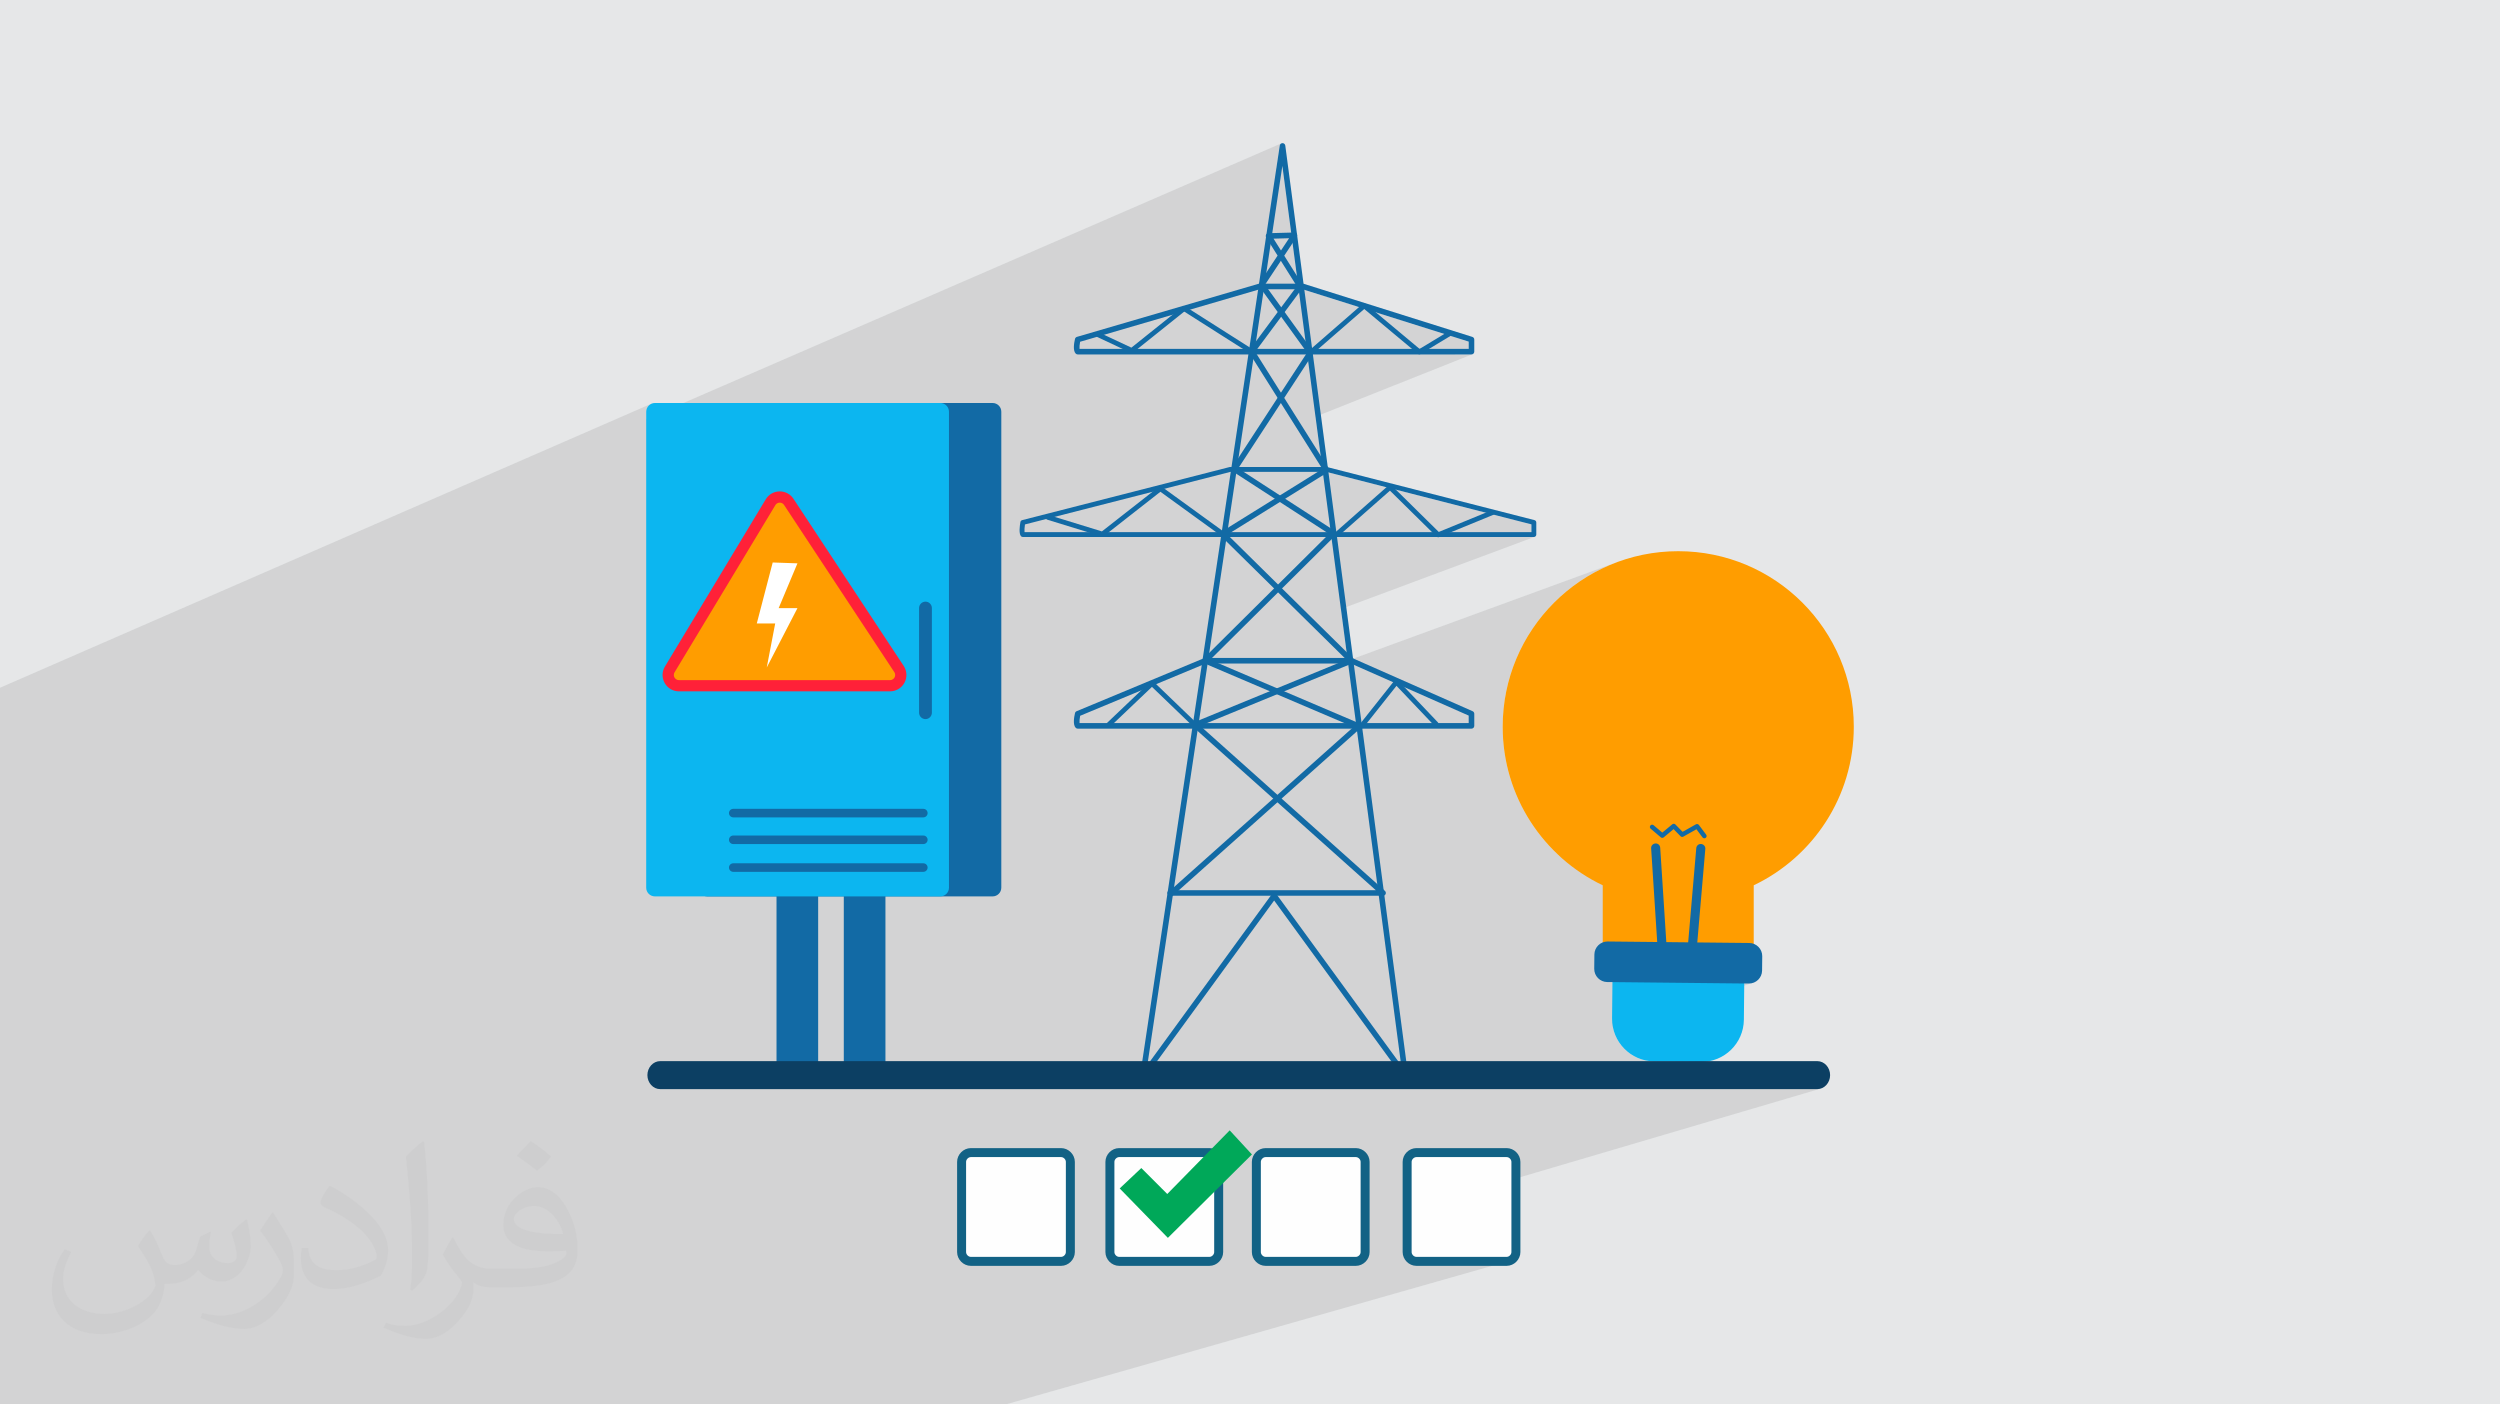 <?xml version="1.0" encoding="UTF-8"?>
<!DOCTYPE svg PUBLIC "-//W3C//DTD SVG 1.1//EN" "http://www.w3.org/Graphics/SVG/1.1/DTD/svg11.dtd">
<!-- Creator: CorelDRAW 2020 (64-Bit) -->
<svg xmlns="http://www.w3.org/2000/svg" xml:space="preserve" width="94.192mm" height="52.917mm" version="1.1" style="shape-rendering:geometricPrecision; text-rendering:geometricPrecision; image-rendering:optimizeQuality; fill-rule:evenodd; clip-rule:evenodd"
viewBox="0 0 9404.92 5283.66"
 xmlns:xlink="http://www.w3.org/1999/xlink"
 xmlns:xodm="http://www.corel.com/coreldraw/odm/2003">
 <defs>
  <style type="text/css">
   <![CDATA[
    .str0 {stroke:#126285;stroke-width:33.81;stroke-miterlimit:22.926}
    .fil11 {fill:#00A859}
    .fil0 {fill:#E6E7E8}
    .fil10 {fill:#FEFEFE}
    .fil3 {fill:#FF9D00}
    .fil4 {fill:#126AA5;fill-rule:nonzero}
    .fil9 {fill:#0C3F63;fill-rule:nonzero}
    .fil5 {fill:#0CB6F0;fill-rule:nonzero}
    .fil7 {fill:#FF2138;fill-rule:nonzero}
    .fil6 {fill:#FF9D00;fill-rule:nonzero}
    .fil8 {fill:white;fill-rule:nonzero}
    .fil2 {fill:#373435;fill-opacity:0.031}
    .fil1 {fill:#2B2A29;fill-opacity:0.102}
   ]]>
  </style>
 </defs>
 <g id="Layer_x0020_1">
  <polygon class="fil0" points="-0,0 9404.92,0 9404.92,5283.66 -0,5283.66 "/>
  <path class="fil1" d="M1013.25 5283.66l-6.34 0 -59.43 0 -35.59 0 -21.88 0 -14.82 0 -40.59 0 -82.92 0 -57.45 0 -13.52 0 -77.75 0 -111.35 0 -6.95 0 -36.02 0 -81.96 0 -232.13 0 -73.08 0 -57.44 0 -4.03 0 0 -42.64 0 -11.34 0 -0.43 0 -34.67 0 -21.62 0 -3.46 0 -17.87 0 -38.65 0 -3.34 0 -4.34 0 -6.02 0 -11.79 0 -10.97 0 -47.18 0 -16.99 0 -22.58 0 -1.7 0 -42.34 0 -57.81 0 -0.73 0 -4.44 0 -16.2 0 -0.5 0 -18.23 0 -158.15 0 -0.5 0 -0.9 0 -1.67 0 -17.66 0 -23.06 0 -1.6 0 -0.71 0 -10.54 0 -5.42 0 -1.71 0 -21.27 0 -1.6 0 -34.72 0 -1.21 0 -1.39 0 -6.92 0 -8.46 0 -24.51 0 -9.91 0 -19.17 0 -22.76 0 -14.94 0 -4.46 0 -0.36 0 -17.3 0 -2.8 0 -9.87 0 -19.22 0 -29.06 0 -0.61 0 -0.83 0 -11.05 0 -8.61 0 -0.91 0 -1.24 0 -3.25 0 -3.52 0 -0.86 0 -4.41 0 -0.31 0 -4.25 0 -19.27 0 -12.24 0 -22.62 0 -2.42 0 -6.38 0 -0.69 0 -7.36 0 -0.93 0 -20.01 0 -3.53 0 -1.97 0 -3.05 0 -40.9 0 -7.64 0 -3.07 0 -1.23 0 -2.49 0 -3.03 0 -1.67 0 -4.57 0 -0.07 0 -0.49 0 -0.4 0 -5.11 0 -12.13 0 -23.76 0 -48.49 0 -0.97 0 -18.1 0 -0.52 0 -4.15 0 -11.58 0 -5.28 0 -15.34 0 -14.58 0 -70.26 0 -5.28 0 -0.65 0 -6.14 0 -3.7 0 -4.25 0 -29.35 0 -14.01 0 -6 0 -2.47 0 -8.46 0 -8.88 0 -4.47 0 -4.5 0 -0.51 0 -12.76 0 -8.5 0 -18.38 0 -1.18 0 -0.14 0 -11.46 0 -62.04 0 -3.15 0 -0.79 0 -7.08 0 -50.86 0 -13.97 0 -0.35 0 -4.06 0 -11.08 0 -1.57 0 -0.71 0 -28.15 0 -1.38 0 -12.75 0 -10.79 0 -14.33 0 -3.87 0 -12.12 0 -5.63 0 -6.64 0 -0.66 0 -14.17 0 -6.46 0 -4.44 0 -0.16 0 -1.7 0 -0.39 0 -11.64 0 -4 0 -9.18 0 -11.97 0 -4.27 0 -12.81 0 -17.91 0 -0.09 0 -99.79 0 -0.46 0 -0.14 0 -4.96 0 -4.92 0 -5.57 0 -21.2 0 -38.78 0 -2.26 0 -1.54 0 -2 0 -9.61 0 -2.39 0 -0.44 0 -121.01 0 -2.11 0 -1.27 0 -4.35 0 -3.08 0 -0.15 0 -2.81 0 -1.49 0 -1.17 0 -4.6 0 -0.89 0 -2.75 0 -0.34 0 -3.07 0 -7.41 0 -7.26 0 -8.88 0 -4.66 0 -2.13 0 -7.18 0 -21.99 0 -5.46 0 -5.31 0 -3.81 0 -3.6 0 -14.58 0 -10.47 0 -1.18 0 -4.63 0 -2.8 0 -7.58 0 -4.01 0 -1.66 0 -22.16 0 -5.73 0 -3.24 0 -7.88 0 -8.29 0 -23.95 0 -0.67 0 -162.34 0 -18.18 0 -12.44 0 -20.51 0 -19.49 0 -27.86 0 -4.5 0 -25.68 0 -19.57 2451.01 -1068.76 -5.56 3.03 -4.85 4 -4 4.85 -3.03 5.56 -1.91 6.15 -0.67 6.61 0 28.18 2390.12 -1037.88 -1.67 0.8 -1.48 1.07 -1.29 1.32 -1.04 1.52 -0.76 1.71 -0.45 1.87 -12.99 86.54 22.72 -9.8 33.14 250.82 11.88 -0.32 1.5 -0.01 1.43 0.22 1.35 0.44 1.27 0.63 1.16 0.82 1.06 0.97 0.93 1.12 0.79 1.23 0.61 1.32 0.42 1.37 0.23 1.41 0.04 1.42 -0.15 1.41 -0.34 1.38 -0.52 1.34 -0.72 1.27 -15.69 23.68 16.23 122.8 17.97 28.6 0.95 1.91 0.53 1.99 0.13 2.03 -0.25 2 -0.64 1.92 -0.54 0.96 0.84 1.8 0.49 1.96 0.1 2.02 -0.29 2.01 -0.68 1.95 -1.03 1.71 3.89 0 203.21 64 25.45 -10.43 -1.46 0.7 -1.35 0.97 -13.41 11.67 316.72 99.75 20.07 -8.07 -1.68 0.78 -14.22 8.6 91.61 28.86 0 27.29 -52.67 21.01 63.17 0 2.12 -0.21 1.98 -0.62 -590.96 235.21 19.36 146.51 30.08 47.76 0.51 0.91 0.42 0.95 0.33 0.98 0.22 1.01 0.12 1.02 0.02 1.03 -0.08 1.04 -0.18 1.03 -0.29 1.01 -0.38 0.97 -0.47 0.92 -0.56 0.86 -0.64 0.81 -0.72 0.74 -0.79 0.67 -0.83 0.58 214.04 54.77 17.2 -6.64 -1.55 0.73 -1.43 1.03 -7.49 6.61 372.46 95.31 23.71 -8.97 -22.57 9.26 171.84 43.97 0 29.26 -49.02 18.3 58.17 0 1.84 -0.19 1.72 -0.53 -729.47 271.83 21.36 161.63 25.25 24.88 995.33 -364.15 -29.99 11.82 -29.26 13.23 -28.48 14.59 -27.66 15.9 -26.8 17.18 -25.89 18.41 -24.95 19.61 -23.96 20.76 -22.94 21.87 -21.87 22.94 -20.76 23.96 -19.61 24.95 -18.41 25.89 -17.18 26.8 -15.9 27.66 -14.59 28.48 -13.23 29.26 -11.82 29.99 -10.38 30.68 -8.91 31.34 -7.37 31.95 -5.81 32.53 -4.19 33.05 -2.56 33.54 -0.86 33.99 0.45 24.55 1.33 24.33 2.21 24.08 3.07 23.83 3.89 23.55 4.72 23.27 5.53 22.97 6.32 22.65 7.1 22.31 7.86 21.97 8.61 21.59 9.34 21.22 10.04 20.81 10.75 20.41 11.43 19.97 12.1 19.53 12.75 19.07 13.39 18.59 14.01 18.1 14.61 17.6 15.21 17.07 15.79 16.53 16.34 15.99 4.93 4.5 348.12 -115.8 1.62 -0.3 1.65 0.02 1.62 0.34 1.57 0.66 1.44 0.99 16.26 13.85 56.87 -18.87 1.54 -0.35 1.57 -0.05 1.55 0.22 1.49 0.51 1.4 0.78 1.25 1.04 18.38 18.79 60.4 -19.99 1.5 -0.36 1.53 -0.09 1.51 0.18 1.46 0.44 1.36 0.7 1.24 0.94 1.06 1.17 27.42 36.65 0.9 1.49 0.56 1.59 0.24 1.64 -0.08 1.64 -0.39 1.6 -0.7 1.5 -0.98 1.36 -1.28 1.18 -0.6 0.41 -0.62 0.36 -0.64 0.29 -0.67 0.25 -167.4 55.06 0.98 15.11 145.07 -47.65 3.31 -0.69 3.52 0.01 3.4 0.65 3.12 1.28 2.77 1.82 2.35 2.3 1.87 2.71 1.32 3.03 0.72 3.29 0.04 3.46 -34.15 397.52 -0.6 3.26 -1.17 3 -1.68 2.68 -2.12 2.31 -2.51 1.89 -2.82 1.4 -140.29 44.18 367.42 0 -156.49 48.72 138.12 1.46 9.91 -0.91 9.28 -2.79 -531.16 164.55 0.35 2.49 3.78 15.4 5.23 14.78 6.6 14.08 7.88 13.29 9.1 12.44 10.22 11.48 11.26 10.46 12.24 9.36 13.12 8.16 13.94 6.9 14.67 5.54 15.31 4.11 15.89 2.6 16.38 1 175.4 1.85 16.39 -0.65 15.94 -2.26 15.4 -3.79 -361.32 109.12 751.72 0 9.68 -1.08 -1552.68 457.76 0 156.38 0.74 6.84 2.1 6.46 3.3 5.91 4.33 5.21 5.2 4.33 5.91 3.3 6.45 2.1 6.83 0.74 339.45 0 6.84 -0.74 -1892.38 539.2 -3.99 0 -318.51 0 -145.74 0 -63.96 0 -4.03 0 -318.53 0 -109.23 0 -5.24 0 -29.12 0 -50.8 0 -4.07 0 -318.49 0 -104.14 0 -37.4 0 -9.33 0 -50.07 0 -4.1 0 -22.42 0 -26.7 0 -22.09 0 -156.8 0 -90.49 0 -83.85 0 -53.83 0 -1.78 0 -72.95 0 -96.4 0 -103.76 0 -6.08 0 -41.01 0 -36.87 0 -39.95 0 -1.36 0 -0.5 0 -18.93 0 -12.94 0 -63.19 0 -57.29 0 -15.54 0 -138.45 0 -29.18 0zm4031.12 -2992.94l725.98 -270.54 -725.98 270.54z"/>
  <path class="fil2" d="M564.26 4628.75c17.95,27.21 29.6,53.36 40.96,82.43 8.45,16.91 12.93,48.09 52.57,48.09 11.61,0 28.28,-3.42 43.06,-11.61 16.63,-8.73 29.32,-21.94 35.94,-42l15.85 -53.36 38.57 -19.02 2.64 2.64c-5.27,20.09 -6.59,39.36 -6.59,54.43 0,44.63 38.57,61.56 69.22,61.56 17.95,0 34.09,-8.73 34.09,-25.11 0,-21.13 -8.98,-57.06 -20.62,-89.29 17.95,-17.95 35.94,-35.94 56.53,-50.47l3.17 1.6c8.98,38.04 14,75.56 14,100.66 0,24.57 -10.83,51.79 -19.81,69.49 -18.49,34.87 -51.25,62.62 -90.87,62.62 -30.1,0 -63.65,-15.07 -86.66,-43.06l-1.32 0c-21.66,26.96 -55.22,51.25 -108.86,51.25l-16.63 0c-2.64,35.41 -10.29,60.49 -21.94,82.95 -31.95,62.34 -126.81,106.47 -216.1,106.47 -124.17,0 -186.51,-71.59 -186.51,-166.96 0,-58.91 19.27,-113.6 48.88,-152.42l24.29 10.04c-18.49,35.41 -30.91,68.68 -30.91,101.45 0,89.29 72.66,131.83 156.4,131.83 77.68,0 173.83,-49.41 191.28,-106.72 -6.59,-62.62 -30.1,-91.93 -66.04,-148.99 10.83,-19.02 24.83,-38.04 42.28,-58.38l3.17 0 0 0 0 0 -0.02 -0.09zm1432.14 -336.04c26.15,16.39 51.79,35.66 76.87,57.85 -14,19.81 -31.45,37.79 -53.11,53.64 -25.11,-20.34 -50.19,-37.79 -75.84,-56.27 17.42,-19.55 34.62,-38.29 52.04,-55.22l0 0 0 0 0 0 0 0 0 0 0.03 0zm13.47 244.11c-42.28,0 -76.87,27.75 -76.87,48.34 0,44.13 84.53,57.85 185.72,57.31 -12.68,-51.79 -57.06,-105.68 -108.86,-105.68l0.01 0.03zm-94.86 236.19c54.96,0 103.04,-1.6 139.74,-10.83 40.96,-10.29 75.56,-30.91 75.56,-45.17 0,-3.7 0,-8.19 -1.32,-11.89 -22.98,2.11 -49.41,2.11 -72.38,2.11 -74.49,0 -131.55,-16.91 -154.02,-58.66 -5.55,-11.61 -9.51,-24.57 -9.51,-39.36 0,-40.43 17.42,-79.79 48.09,-107 25.61,-22.45 53.89,-36.44 82.67,-36.44 52.04,0 93.51,41.75 122.57,107.54 15.85,35.94 26.68,77.4 26.68,129.72 0,34.87 -9.51,64.19 -31.17,85.85 -40.43,39.11 -114.92,53.89 -229.04,53.89l-51.79 0 0 0 -13.47 0c-28.28,0 -48.62,-5.02 -64.72,-17.42l-2.64 0c0.79,6.59 1.32,12.93 1.32,19.02 0,25.61 -8.45,58.38 -25.61,84.53 -50.72,75.3 -105.68,108.04 -153.24,108.04 -48.09,0 -107,-18.49 -160.11,-42.54l9.51 -18.49c17.17,7.13 40.96,11.89 73.7,11.89 85.85,0 198.66,-82.43 212.66,-163 -3.17,-6.59 -8.98,-15.32 -17.17,-24.57 -25.11,-29.85 -40.96,-54.68 -55.75,-80.83 12.68,-25.11 24.29,-45.17 35.13,-63.4l4.49 -0.53c36.72,74.77 69.99,117.55 144.23,117.55l11.61 0 0 0 53.89 0 0 0 0 0 0 0 0 0 0 0 0.09 0.01zm-371.98 79c6.34,-34.34 6.87,-72.91 6.87,-108.86l0 -53.36c0,-99.6 -12.68,-244.36 -22.98,-338.68 17.95,-19.27 43.06,-42 62.87,-57.31l5.81 1.6c13.47,118.62 16.63,256 16.63,383.06 0,33.3 -1.32,65.79 -4.49,89.55 -1.85,30.1 -19.27,52.83 -56.53,87.7l-8.19 -3.7zm-382.8 -157.19c1.85,46.77 24.83,83.49 105.15,83.49 49.93,0 92.19,-12.93 138.96,-35.13 8.45,-3.7 12.93,-8.73 12.93,-12.93 0,-29.32 -22.45,-68.15 -60.23,-103.55 -36.72,-33.3 -85.34,-62.62 -130.76,-82.18 -15.6,-6.59 -20.62,-13.47 -20.62,-20.09 0,-13.47 17.95,-41.75 32.77,-62.09l5.02 -0.53c52.04,27.21 110.17,67.64 153.24,112.53 39.11,41.47 63.4,83.49 63.4,129.19 0,33.81 -10.29,65.51 -26.96,95.11 -57.06,28.79 -117.83,50.72 -178.06,50.72 -73.17,0 -123.1,-34.34 -123.1,-114.92 0,-8.73 0,-22.19 3.17,-39.64l25.11 0 0 0 0 0 0 0 0 0 0 0 -0.02 0zm-132.37 -132.9l45.45 73.45c16.63,27.21 32.23,56.81 32.23,103.55l0 59.7c0,48.34 -30.91,100.13 -80.83,151.38 -39.11,34.62 -73.7,49.41 -105.68,49.41 -47.55,0 -101.98,-14.79 -164.85,-41.75l7.13 -18.49c19.81,5.27 42.79,9.77 71.06,9.77 90.36,-0.53 182.8,-66.57 225.08,-147.15 5.02,-9.26 6.87,-17.95 6.87,-24.04 0,-9.26 -5.02,-19.55 -8.98,-28.79 -22.98,-43.31 -48.62,-82.95 -76.87,-119.68 14.79,-23.25 29.6,-45.7 45.7,-67.9l3.7 0.53 0 0 0 0 0 0 0 0 0 0 -0.02 0.01z"/>
  <g id="_2651806739424">
   <path class="fil3" d="M6313.46 2073.57c364.76,0 660.46,295.7 660.46,660.46 0,263.08 -153.84,490.22 -376.46,596.42l0 319.42 -568 0 0 -319.42c-222.62,-106.2 -376.46,-333.34 -376.46,-596.42 0,-364.76 295.7,-660.46 660.46,-660.46z"/>
   <path class="fil4" d="M4793.29 3359.29c3.36,0 6.51,1.6 8.5,4.31l469.46 644.26 -447.09 -3383.72 -507.87 3382.44 468.51 -642.99c2,-2.72 5.13,-4.31 8.5,-4.31zm493.78 698.64c-3.29,0 -6.47,-1.54 -8.5,-4.31l-485.29 -665.99 -485.28 665.99c-2.88,3.9 -8.05,5.34 -12.48,3.53 -4.49,-1.85 -7.12,-6.51 -6.4,-11.28l525.29 -3498.46c0.76,-5.15 5.19,-8.95 10.38,-8.95l0.1 0c5.23,0.04 9.63,3.94 10.32,9.14l462.25 3498.45c0.62,4.76 -2.05,9.34 -6.52,11.12 -1.27,0.51 -2.59,0.76 -3.89,0.76z"/>
   <path class="fil4" d="M4061.21 2720.18l1463.98 0 0 -28.16 -443.46 -195.95 -545.48 0 -472.76 196.69c-2.12,10.71 -2.98,21.61 -2.28,27.42zm1474.49 21.01l-1481.33 0c-2.79,0 -5.45,-1.11 -7.43,-3.08 -11.22,-11.22 -6.56,-39.5 -2.79,-55.37 0.78,-3.28 3.08,-5.99 6.17,-7.28l479.78 -199.62c1.3,-0.53 2.65,-0.8 4.04,-0.8l549.8 0c1.46,0 2.92,0.31 4.24,0.91l451.76 199.61c3.79,1.69 6.26,5.44 6.26,9.61l0 45.51c0,5.81 -4.7,10.5 -10.51,10.5z"/>
   <path class="fil4" d="M4061.21 1312.39l1463.98 0 0 -27.29 -624.95 -196.82 -161.49 0 -675.42 197.43c-2.01,10.46 -2.83,21.02 -2.13,26.68zm1474.49 21.01l-1481.33 0c-2.79,0 -5.45,-1.11 -7.43,-3.08 -11.22,-11.22 -6.56,-39.5 -2.79,-55.37 0.86,-3.66 3.65,-6.6 7.26,-7.65l682.89 -199.62c0.96,-0.28 1.95,-0.43 2.96,-0.43l164.6 0c1.07,0 2.14,0.17 3.17,0.5l633.84 199.61c4.37,1.38 7.35,5.42 7.35,10.01l0 45.51c0,5.81 -4.7,10.5 -10.51,10.5z"/>
   <path class="fil4" d="M3854.25 2001.88l1906.93 0 0 -29.26 -772.06 -197.56 -360.02 0 -773.27 197.85c-1.71,11.55 -2.3,22.9 -1.58,28.97zm1916.09 18.3l-1922.58 0c-2.86,0 -5.56,-1.33 -7.29,-3.6 -7.9,-10.4 -4.47,-37.47 -1.72,-52.68 0.64,-3.52 3.27,-6.36 6.73,-7.24l780.18 -199.62c0.77,-0.2 1.53,-0.28 2.29,-0.28l362.33 0c0.76,0 1.52,0.08 2.28,0.28l780.06 199.62c4.04,1.03 6.87,4.67 6.87,8.87l0 45.51c0,5.04 -4.1,9.15 -9.15,9.15z"/>
   <path class="fil4" d="M5203.02 3369.8l-801.08 0c-5.8,0 -10.5,-4.69 -10.5,-10.5 0,-5.8 4.7,-10.5 10.5,-10.5l773.57 0 -686.89 -613.75c-2.71,-2.43 -3.95,-6.06 -3.36,-9.63 0.62,-3.55 3.02,-6.57 6.36,-7.94l573.64 -235.58 -471.95 -465.12c-2.3,-2.26 -3.42,-5.45 -3.08,-8.66 0.36,-3.21 2.15,-6.05 4.9,-7.76l379.73 -236.05 -274.5 -435.81c-2.32,-3.67 -2.14,-8.37 0.45,-11.86l178.6 -240.75c3.47,-4.64 10.03,-5.62 14.7,-2.18 4.65,3.44 5.64,10.03 2.17,14.69l-174.31 234.98 276.31 438.67c1.5,2.36 1.99,5.23 1.36,7.96 -0.64,2.74 -2.32,5.09 -4.7,6.57l-377.39 234.59 473.77 466.9c2.52,2.48 3.62,6.05 2.93,9.52 -0.67,3.46 -3.04,6.34 -6.29,7.7l-572.82 235.25 694.89 620.91c3.25,2.92 4.37,7.51 2.82,11.59 -1.55,4.06 -5.46,6.75 -9.82,6.75z"/>
   <path class="fil4" d="M4790.98 897.8l28.03 44.56 30.55 -46.16 -58.58 1.6zm-386.41 2474.62c-2.89,0 -5.76,-1.19 -7.84,-3.5 -3.85,-4.33 -3.48,-10.98 0.85,-14.84l694.19 -619.33 -561.74 -239.53c-3.22,-1.37 -5.54,-4.24 -6.19,-7.69 -0.66,-3.42 0.43,-6.96 2.91,-9.42l473.13 -469.73 -362 -234.53c-2.36,-1.52 -3.99,-3.92 -4.57,-6.65 -0.58,-2.74 -0.04,-5.58 1.48,-7.92l282.34 -432.58 -179.62 -248.91c-2.57,-3.55 -2.68,-8.32 -0.25,-11.96l69.01 -104.24 -42.87 -68.23c-2.01,-3.19 -2.16,-7.2 -0.37,-10.54 1.77,-3.32 5.19,-5.44 8.97,-5.54l97.18 -2.63c4.06,-0.37 7.55,1.99 9.48,5.41 1.89,3.43 1.73,7.62 -0.43,10.9l-46.95 70.91 65.46 104.17c3.1,4.9 1.62,11.39 -3.3,14.47 -4.8,3.14 -11.39,1.64 -14.47,-3.3l-60.43 -96.09 -59.75 90.25 179.6 248.87c2.55,3.52 2.68,8.25 0.29,11.9l-280.52 429.8 364.09 235.88c2.67,1.75 4.41,4.58 4.74,7.74 0.33,3.17 -0.78,6.3 -3.04,8.54l-471.31 467.9 562.58 239.9c3.3,1.41 5.66,4.4 6.23,7.96 0.6,3.54 -0.67,7.14 -3.36,9.54l-706.52 630.36c-2.01,1.79 -4.51,2.67 -7,2.67z"/>
   <path class="fil4" d="M4929.88 1335.56c-2.55,0 -5.09,-1.07 -6.92,-3.14 -3.3,-3.82 -2.92,-9.61 0.9,-12.93l202.24 -175.97c3.4,-2.94 8.41,-3.02 11.88,-0.1l202.48 169.13 107.34 -64.9c4.32,-2.57 9.94,-1.25 12.57,3.11 2.61,4.32 1.24,9.94 -3.1,12.57l-112.94 68.29c-3.32,2 -7.61,1.71 -10.6,-0.82l-201.5 -168.34 -196.34 170.86c-1.75,1.5 -3.88,2.24 -6.01,2.24z"/>
   <path class="fil4" d="M4709.25 1332.05c-1.69,0 -3.38,-0.46 -4.9,-1.42l-249.25 -158.45 -191.88 153.49c-2.71,2.19 -6.42,2.61 -9.62,1.15l-128.71 -60.41c-4.57,-2.16 -6.54,-7.62 -4.38,-12.19 2.16,-4.57 7.55,-6.53 12.18,-4.39l123.53 57.99 192.53 -154.02c3.06,-2.47 7.35,-2.68 10.63,-0.6l254.76 161.95c4.26,2.74 5.54,8.38 2.83,12.64 -1.74,2.76 -4.71,4.25 -7.73,4.25z"/>
   <path class="fil4" d="M5410.52 2021.07c-2.37,0 -4.68,-0.91 -6.43,-2.63l-175.14 -172.61 -193.21 170.33c-3.82,3.28 -9.61,2.98 -12.93,-0.83 -3.34,-3.79 -2.98,-9.58 0.82,-12.92l199.61 -175.97c3.57,-3.17 9.08,-3.02 12.48,0.35l176.91 174.35 199.29 -81.75c4.61,-1.91 10.03,0.33 11.94,5 1.91,4.68 -0.33,10.01 -5.01,11.95l-204.86 84.04c-1.11,0.45 -2.3,0.68 -3.46,0.68z"/>
   <path class="fil4" d="M4600.68 2018.44c-1.87,0 -3.75,-0.56 -5.38,-1.75l-229.91 -166.66 -212.57 166.45c-2.36,1.87 -5.45,2.49 -8.33,1.55l-204.87 -63.04c-4.83,-1.47 -7.55,-6.6 -6.05,-11.42 1.5,-4.84 6.67,-7.57 11.43,-6.05l200.29 61.62 214.25 -167.77c3.22,-2.53 7.72,-2.61 11.01,-0.21l235.5 170.72c4.08,2.96 5.01,8.69 2.03,12.79 -1.78,2.46 -4.57,3.77 -7.4,3.77z"/>
   <path class="fil4" d="M5121.61 2740.72c-1.99,0 -4,-0.64 -5.69,-1.97 -3.95,-3.17 -4.63,-8.91 -1.5,-12.87l131.33 -165.47c1.66,-2.09 4.12,-3.34 6.77,-3.46 2.85,-0.06 5.23,0.92 7.06,2.86l149.7 157.58c3.47,3.65 3.32,9.47 -0.34,12.95 -3.65,3.48 -9.47,3.34 -12.95,-0.35l-142.44 -149.93 -124.76 157.2c-1.83,2.28 -4.49,3.46 -7.18,3.46z"/>
   <path class="fil4" d="M4495.62 2736.35c-2.28,0 -4.58,-0.84 -6.34,-2.55l-155.66 -149.76 -156.48 148.9c-3.64,3.48 -9.46,3.36 -12.94,-0.31 -3.49,-3.67 -3.34,-9.46 0.31,-12.94l162.83 -154.97c3.57,-3.38 9.14,-3.36 12.66,0.02l161.96 155.84c3.65,3.5 3.75,9.32 0.27,12.95 -1.81,1.87 -4.21,2.81 -6.61,2.81z"/>
   <path class="fil4" d="M3734.09 1516.05l-1073.45 0c-18.1,0 -32.77,14.68 -32.77,32.78l0 1790.61c0,18.1 14.67,32.77 32.77,32.77l1073.45 0c18.1,0 32.78,-14.67 32.78,-32.77l0 -1790.61c0,-18.1 -14.68,-32.78 -32.78,-32.78z"/>
   <path class="fil4" d="M3644.68 1580.34l-999.1 0c-16.85,0 -30.51,13.66 -30.51,30.51l0 1666.58c0,16.85 13.66,30.5 30.51,30.5l999.1 0c16.84,0 30.5,-13.65 30.5,-30.5l0 -1666.58c0,-16.85 -13.66,-30.51 -30.5,-30.51z"/>
   <polygon class="fil4" points="3331.01,4041.16 3174.32,4041.16 3174.32,3287.85 3331.01,3287.85 "/>
   <polygon class="fil4" points="3077.89,4041.16 2921.21,4041.16 2921.21,3287.85 3077.89,3287.85 "/>
   <path class="fil5" d="M3537.22 1516.05l-1073.45 0c-18.1,0 -32.78,14.68 -32.78,32.78l0 1790.61c0,18.1 14.68,32.77 32.78,32.77l1073.45 0c18.1,0 32.77,-14.67 32.77,-32.77l0 -1790.61c0,-18.1 -14.67,-32.78 -32.77,-32.78z"/>
   <path class="fil6" d="M2554.26 2579.68l794.03 0c32.23,0 51.53,-35.85 33.78,-62.75l-414.85 -628.98c-16.39,-24.84 -53.08,-24.09 -68.45,1.39l-379.18 628.98c-16.26,26.98 3.17,61.37 34.67,61.37z"/>
   <path class="fil7" d="M2933.44 1890.9c-3.29,0 -11.47,0.91 -16.55,9.36l-379.18 629c-5.26,8.72 -1.94,16.51 -0.28,19.47 1.67,2.96 6.64,9.83 16.82,9.83l794.04 0c10.42,0 15.38,-7.1 17,-10.15 1.66,-3.06 4.85,-11.1 -0.88,-19.82l-414.85 -628.98c-3.63,-5.52 -9.52,-8.7 -16.13,-8.7zm414.85 709.94l-794.04 0c-22.53,0 -42.58,-11.7 -53.64,-31.32 -11.07,-19.61 -10.74,-42.82 0.89,-62.11l379.17 -628.98c11.25,-18.67 30.97,-29.81 52.77,-29.81 20.78,0 40,10.34 51.43,27.69l414.85 628.98c12.49,18.96 13.59,43.15 2.81,63.16 -10.75,19.98 -31.55,32.39 -54.24,32.39z"/>
   <polygon class="fil8" points="2906.88,2116.02 2999.98,2119.26 2929.26,2287.78 2999.98,2287.78 2884.51,2511.01 2916.26,2345.51 2846.98,2345.51 "/>
   <path class="fil4" d="M3481.61 2263.34l0 0c-13.26,0 -24.1,10.84 -24.1,24.1l0 393.73c0,13.26 10.84,24.1 24.1,24.1 13.26,0 24.1,-10.84 24.1,-24.1l0 -393.73c0,-13.26 -10.84,-24.1 -24.1,-24.1z"/>
   <path class="fil4" d="M3473.57 3074.91l-715.14 0c-8.84,0 -16.08,-7.24 -16.08,-16.08 0,-8.84 7.24,-16.07 16.08,-16.07l715.14 0c8.85,0 16.08,7.23 16.08,16.07 0,8.84 -7.23,16.08 -16.08,16.08z"/>
   <path class="fil4" d="M3473.57 3175.35l-715.14 0c-8.84,0 -16.08,-7.23 -16.08,-16.08 0,-8.84 7.24,-16.07 16.08,-16.07l715.14 0c8.85,0 16.08,7.23 16.08,16.07 0,8.85 -7.23,16.08 -16.08,16.08z"/>
   <path class="fil4" d="M3473.57 3279.81l-715.14 0c-8.84,0 -16.08,-7.24 -16.08,-16.08 0,-8.84 7.24,-16.07 16.08,-16.07l715.14 0c8.85,0 16.08,7.23 16.08,16.07 0,8.84 -7.23,16.08 -16.08,16.08z"/>
   <g>
    <path class="fil4" d="M6254.15 3605.42l0.87 0.01c9.84,-0.67 17,-8.78 16.37,-18.21l-25.74 -398.16c-0.57,-9.43 -8.51,-16.83 -18.14,-16 -9.44,0.63 -16.6,8.75 -15.98,18.18l25.74 398.15c0.58,9.01 7.99,15.94 16.88,16.03z"/>
    <path class="fil4" d="M6364 3606.83c0,0 -0.87,-0.02 -1.27,-0.06 -9.42,-0.83 -16.42,-9.1 -15.59,-18.51l34.16 -397.52c0.76,-9.42 8.86,-16.64 18.48,-15.62 9.41,0.84 16.42,9.11 15.58,18.52l-34.15 397.52c-0.77,8.99 -8.33,15.76 -17.21,15.67z"/>
   </g>
   <path class="fil4" d="M6411.58 3153.69c1.8,0.02 3.68,-0.53 5.23,-1.71 3.77,-2.85 4.56,-8.18 1.73,-11.98l-27.42 -36.65c-2.57,-3.43 -7.38,-4.43 -11.07,-2.33l-50.23 28.28 -27.12 -27.73c-3.11,-3.14 -8.18,-3.46 -11.62,-0.59l-37.63 31.29 -32.66 -27.83c-3.64,-3.08 -9.07,-2.6 -12.04,0.99 -3.12,3.6 -2.64,8.99 0.94,12.07l38.16 32.49c3.25,2.71 7.86,2.69 11.03,0.05l37.08 -30.86 26.19 26.78c2.79,2.78 6.99,3.38 10.34,1.48l49.44 -27.82 22.87 30.66c1.72,2.19 4.24,3.38 6.79,3.4z"/>
   <path class="fil5" d="M6223.09 3992.97l175.4 1.85c88.49,0.95 160.98,-70.04 161.91,-158.53l1.98 -187.3 -495.86 -5.24 -1.97 187.31c-0.94,88.49 70.03,160.98 158.53,161.91z"/>
   <path class="fil4" d="M6046.23 3694.4l532.86 5.64c27.12,0.28 49.54,-21.68 49.82,-48.79l0.57 -53.97c0.28,-27.12 -21.67,-49.54 -48.78,-49.82l-532.86 -5.63c-27.12,-0.28 -49.54,21.67 -49.82,48.79l-0.57 53.96c-0.29,27.12 21.67,49.54 48.78,49.82z"/>
   <path class="fil9" d="M6836.61 3991.92l-4352.93 0c-26.51,0 -48.19,23.69 -48.19,52.67 0,28.96 21.68,52.66 48.19,52.66l4352.93 0c26.5,0 48.19,-23.7 48.19,-52.66 0,-28.98 -21.69,-52.67 -48.19,-52.67z"/>
   <path class="fil10 str0" d="M5667.92 4336.02l-339.45 0c-18.56,0 -34.87,16.28 -34.87,34.88l0 339.42c0,18.6 16.31,34.89 34.87,34.89l339.45 0c18.61,0 34.87,-16.29 34.87,-34.89l0 -339.42c0,-18.6 -16.29,-34.88 -34.87,-34.88z"/>
   <path class="fil10 str0" d="M5100.7 4336.02l-339.47 0c-18.61,0 -34.84,16.28 -34.84,34.88l0 339.42c0,18.6 16.28,34.89 34.84,34.89l339.47 0c18.61,0 34.83,-16.29 34.83,-34.89l0 -339.42c0,-18.6 -16.28,-34.88 -34.83,-34.88z"/>
   <path class="fil10 str0" d="M4549.72 4336.02l-339.42 0c-18.55,0 -34.86,16.28 -34.86,34.88l0 339.42c0,18.6 16.28,34.89 34.86,34.89l339.42 0c18.61,0 34.89,-16.29 34.89,-34.89l0 -339.42c0,-18.6 -16.28,-34.88 -34.89,-34.88z"/>
   <path class="fil10 str0" d="M3991.78 4336.02l-339.43 0c-18.58,0 -34.85,16.28 -34.85,34.88l0 339.42c0,18.6 16.27,34.89 34.85,34.89l339.43 0c18.56,0 34.86,-16.29 34.86,-34.89l0 -339.42c0,-18.6 -16.27,-34.88 -34.86,-34.88z"/>
   <polygon class="fil11" points="4626.08,4252.34 4709.73,4342.99 4393.53,4656.83 4212.25,4470.86 4293.61,4394.15 4391.2,4491.77 "/>
  </g>
 </g>
</svg>
